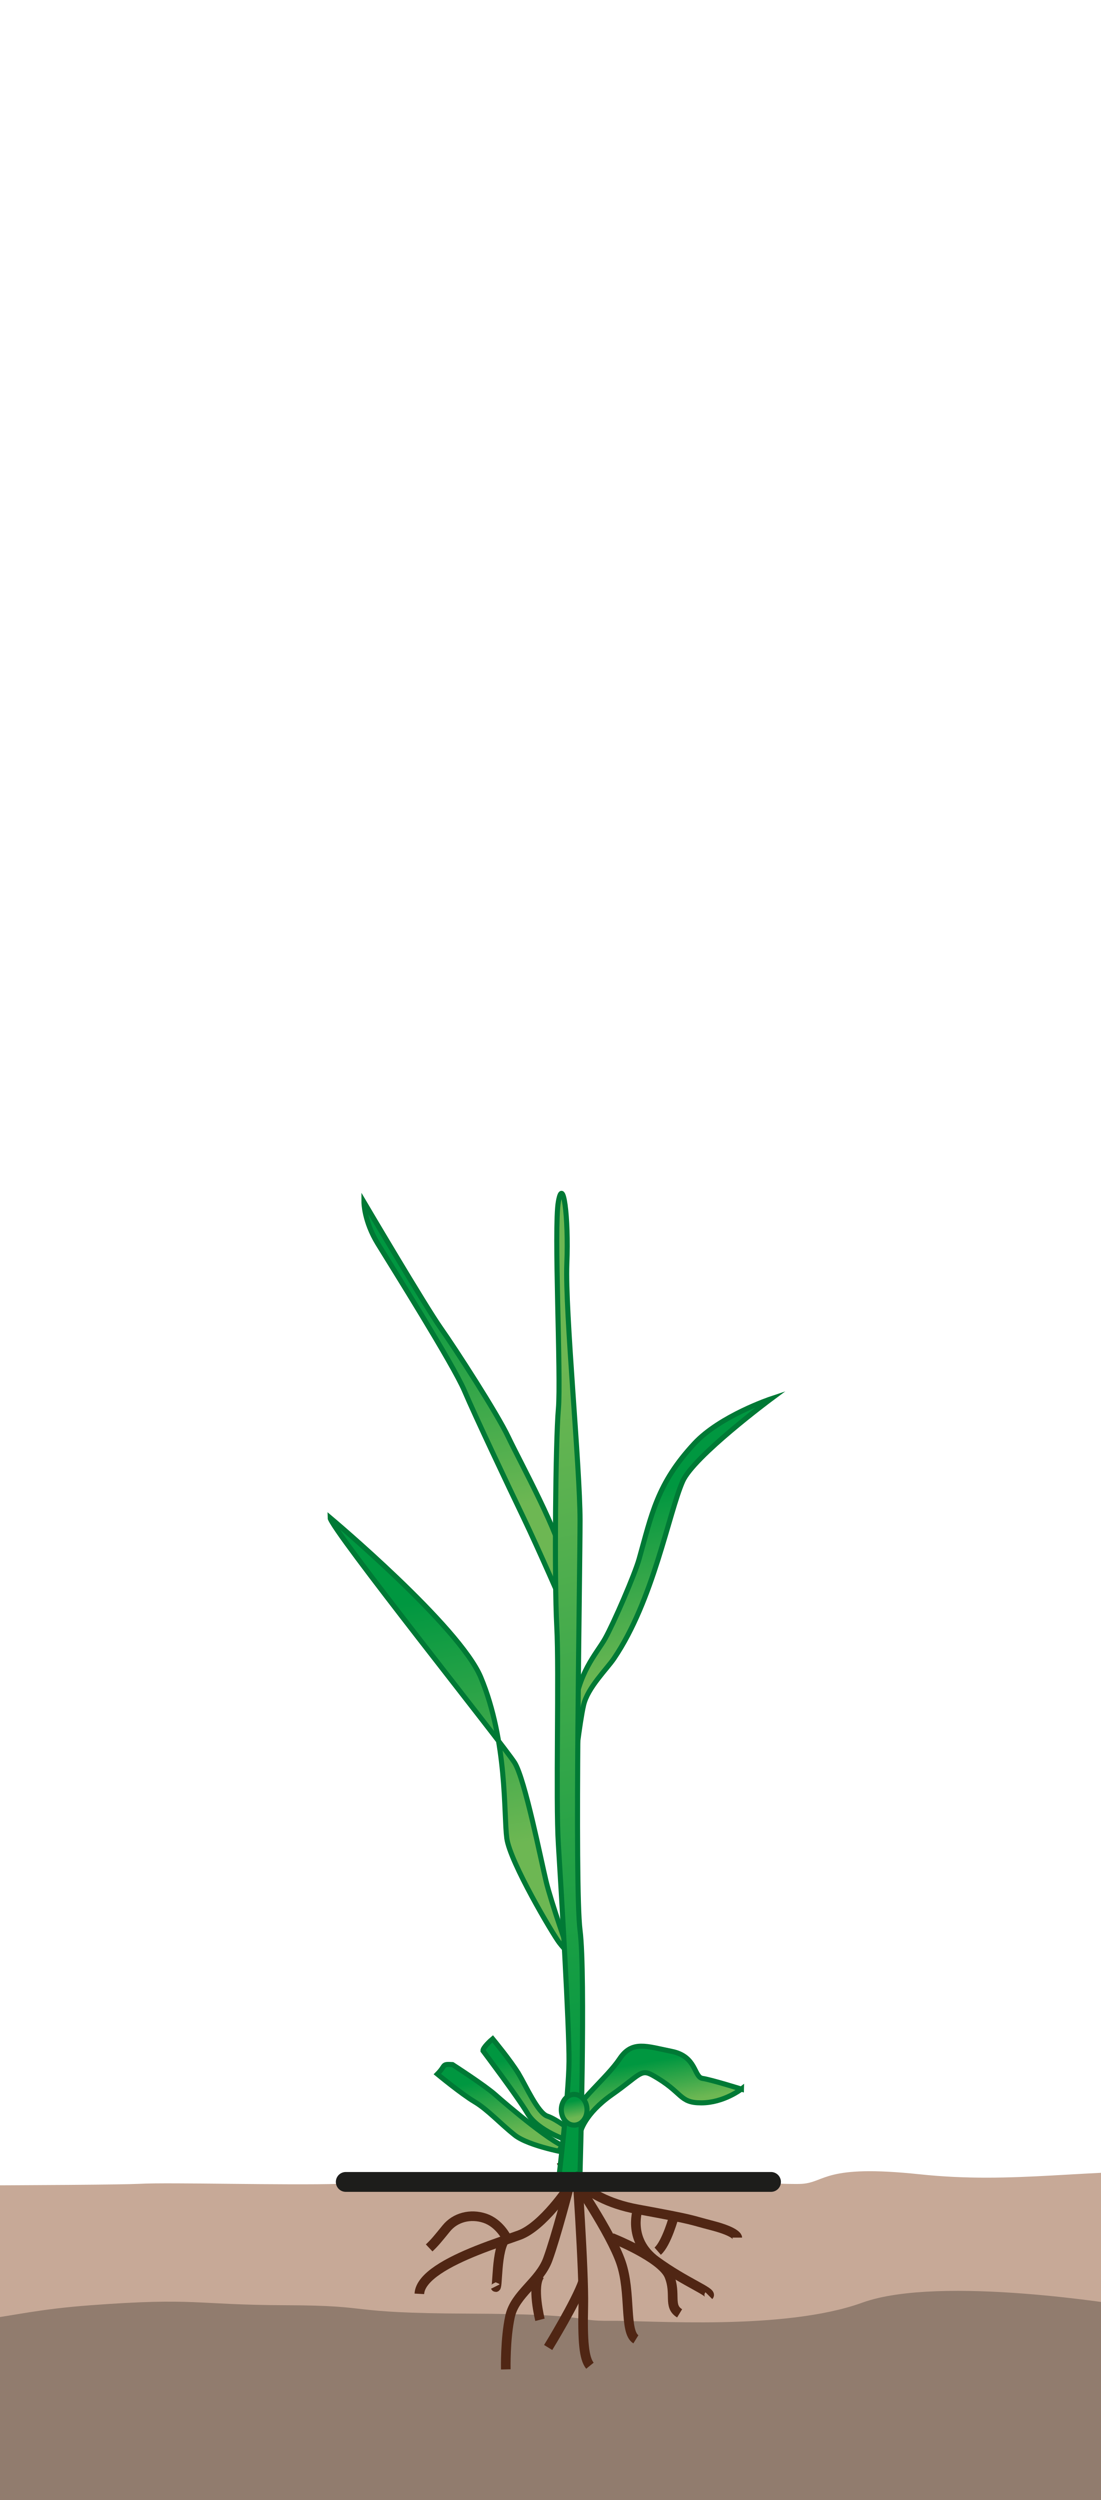 <svg xmlns="http://www.w3.org/2000/svg" xmlns:xlink="http://www.w3.org/1999/xlink" id="Warstwa_2" data-name="Warstwa 2" viewBox="0 0 162.65 369.03"><defs><style>      .cls-1 {        fill: #917c6e;      }      .cls-1, .cls-2, .cls-3 {        stroke-width: 0px;      }      .cls-4 {        stroke: #1d1d1b;        stroke-linecap: round;        stroke-width: 2.93px;      }      .cls-4, .cls-5, .cls-6, .cls-7, .cls-8, .cls-9, .cls-10, .cls-11, .cls-12, .cls-13 {        stroke-miterlimit: 10;      }      .cls-4, .cls-2, .cls-11 {        fill: none;      }      .cls-5 {        fill: url(#Nouvelle_nuance_de_dégradé_1-4);      }      .cls-5, .cls-6, .cls-7, .cls-8, .cls-9, .cls-10, .cls-12, .cls-13 {        stroke: #007935;        stroke-width: .75px;      }      .cls-6 {        fill: url(#Nouvelle_nuance_de_dégradé_1-7);      }      .cls-7 {        fill: url(#Nouvelle_nuance_de_dégradé_1-5);      }      .cls-8 {        fill: url(#Nouvelle_nuance_de_dégradé_1-3);      }      .cls-3 {        fill: #c7a997;      }      .cls-14 {        clip-path: url(#clippath);      }      .cls-9 {        fill: url(#Nouvelle_nuance_de_dégradé_1-6);      }      .cls-10 {        fill: url(#Nouvelle_nuance_de_dégradé_1-8);      }      .cls-11 {        stroke: #502614;        stroke-width: 1.42px;      }      .cls-12 {        fill: url(#Nouvelle_nuance_de_dégradé_1-2);      }      .cls-13 {        fill: url(#Nouvelle_nuance_de_dégradé_1);      }    </style><clipPath id="clippath"><rect class="cls-2" width="162.65" height="369.03"></rect></clipPath><linearGradient id="Nouvelle_nuance_de_d&#xE9;grad&#xE9;_1" data-name="Nouvelle nuance de d&#xE9;grad&#xE9; 1" x1="78.67" y1="312.74" x2="77.03" y2="303.73" gradientUnits="userSpaceOnUse"><stop offset="0" stop-color="#6db753"></stop><stop offset="1" stop-color="#009740"></stop></linearGradient><linearGradient id="Nouvelle_nuance_de_d&#xE9;grad&#xE9;_1-2" data-name="Nouvelle nuance de d&#xE9;grad&#xE9; 1" x1="75.4" y1="315.36" x2="73.82" y2="306.72" xlink:href="#Nouvelle_nuance_de_d&#xE9;grad&#xE9;_1"></linearGradient><linearGradient id="Nouvelle_nuance_de_d&#xE9;grad&#xE9;_1-3" data-name="Nouvelle nuance de d&#xE9;grad&#xE9; 1" x1="96.15" y1="310.96" x2="94.97" y2="304.49" xlink:href="#Nouvelle_nuance_de_d&#xE9;grad&#xE9;_1"></linearGradient><linearGradient id="Nouvelle_nuance_de_d&#xE9;grad&#xE9;_1-4" data-name="Nouvelle nuance de d&#xE9;grad&#xE9; 1" x1="71.96" y1="223.13" x2="65.7" y2="188.82" xlink:href="#Nouvelle_nuance_de_d&#xE9;grad&#xE9;_1"></linearGradient><linearGradient id="Nouvelle_nuance_de_d&#xE9;grad&#xE9;_1-5" data-name="Nouvelle nuance de d&#xE9;grad&#xE9; 1" x1="101.56" y1="245.88" x2="96.81" y2="219.87" xlink:href="#Nouvelle_nuance_de_d&#xE9;grad&#xE9;_1"></linearGradient><linearGradient id="Nouvelle_nuance_de_d&#xE9;grad&#xE9;_1-6" data-name="Nouvelle nuance de d&#xE9;grad&#xE9; 1" x1="69.55" y1="273.39" x2="62.76" y2="236.17" xlink:href="#Nouvelle_nuance_de_d&#xE9;grad&#xE9;_1"></linearGradient><linearGradient id="Nouvelle_nuance_de_d&#xE9;grad&#xE9;_1-7" data-name="Nouvelle nuance de d&#xE9;grad&#xE9; 1" x1="72.63" y1="203.27" x2="96.09" y2="308.86" xlink:href="#Nouvelle_nuance_de_d&#xE9;grad&#xE9;_1"></linearGradient><linearGradient id="Nouvelle_nuance_de_d&#xE9;grad&#xE9;_1-8" data-name="Nouvelle nuance de d&#xE9;grad&#xE9; 1" x1="85.03" y1="312.54" x2="84.59" y2="310.13" xlink:href="#Nouvelle_nuance_de_d&#xE9;grad&#xE9;_1"></linearGradient></defs><g id="Calque_1" data-name="Calque 1"><g class="cls-14"><g><g><path class="cls-1" d="M1255.14,336.82s-806.85-4.46-819.64-4.92c-12.78-.46-11.36.45-25.18.54-13.82.1-98.22.76-101.61-.67-3.39-1.44-16.99,3.18-31.85,2.53-14.86-.65-34.23-2.75-46.77-2.81-12.54-.05-30.84.85-43.35.95-12.5.1-32.76,7.2-48.28,3.4-15.52-3.8-37.03-2.1-56.48-4.36-19.45-2.26-73.02,2.74-73.02,2.74,0,0-37.61-1.86-51.29-2.33-13.68-.46-44.9-3.01-63.69,0-18.78,3.01-55.91-1.33-68.49-1.45-12.58-.12-84.39,4.42-92.37,3.25-7.98-1.17-24.51.17-40.75-3.26-16.24-3.43-38.08,2.33-43.69,0-5.61-2.33-54.14,1.89-59.51,1.99-5.37.1-54.39-.08-58.94-.54-4.56-.46-21.66.46-29.64,0-7.98-.46-25.1-2.47-33.07-2.57-7.97-.1-31.69,3.03-35.22,2.57-3.52-.46-3.23-5.29-17.34-2.57-14.11,2.72-24.23-1.56-41.11-.83-16.88.73-34.84,3.86-46.95,3.4-12.11-.46-42.88,1.22-54.28-3.48-11.4-4.71-31.03,3.6-40.02,0-8.99-3.6-42.34-.47-51.31-1.49-8.97-1.01-28.11,2.62-55.59-.3-27.47-2.92-57.11-1.5-62.81,0-5.7,1.5-250.24,4.32-250.24,4.32l-.49,18.97v35.94H1255.14v-45.63h-1.68l1.68-3.4Z"></path><path class="cls-3" d="M-1189.18,325.06s291.7-2.44,304.48-2.7c12.78-.25,11.36.24,25.18.3,13.82.05,98.22.42,101.61-.37,3.39-.79,16.99,1.74,31.85,1.38,14.86-.36,34.23-1.51,46.77-1.54,12.54-.03,30.84.47,43.35.52,12.5.05,32.76,3.94,48.28,1.86,15.52-2.08,37.02-1.15,56.48-2.39,19.45-1.24,73.02,1.5,73.02,1.5,0,0,37.61-1.02,51.29-1.27,13.68-.25,44.9-1.65,63.69,0,18.78,1.65,55.91-.73,68.49-.79,12.58-.07,84.39,2.42,92.37,1.78,7.98-.64,24.51.09,40.75-1.78,16.24-1.88,38.08,1.27,43.69,0,5.61-1.27,54.14,1.04,59.51,1.09s54.39-.05,58.94-.3c4.56-.25,21.66.25,29.64,0,7.98-.25,25.1-1.35,33.07-1.41,7.97-.05,31.69,1.66,35.22,1.41,3.52-.25,3.23-2.9,17.34-1.41,14.11,1.49,24.23-.85,41.11-.45s34.84,2.11,46.95,1.86c12.11-.25,42.88.67,54.28-1.91,11.4-2.58,31.03,1.97,40.02,0,8.99-1.97,42.34-.26,51.31-.81,8.97-.55,28.11,1.43,55.59-.17,27.47-1.6,814.3-.82,820,0s10.03,2.36,10.03,2.36l-.68,16.64s-770.92-1.16-784.12,0c-13.19,1.16-65.2-.09-79.06-.22-13.86-.13-26.35-3.43-41.21-1.26-14.86,2.18-9.07,3.32-33.06,3.28-23.99-.05-42.23-1.12-59.33-.58-17.1.54-16.63.63-28.26.58-11.63-.05-25.01,2.35-32.67.38s-30.31-.29-30.31-.29c0,0-27.51-4.63-39.04-.46-11.54,4.18-31.5,2.61-37.23,2.68-5.74.07-1.93-.98-20.93-1.06-19-.08-13.3-1.2-26.98-1.24-13.68-.05-13.19-1.16-28.82,0-15.63,1.16-13.97,3.76-36.16,1.68s-32.77-3.96-42.28-2.46c-9.5,1.5-41.46,1-41.46,1,0,0-21.38,2.01-47.47,2.08-26.08.07-32.21-.38-38.27-1.06-6.05-.69-27.74-.95-33.99-.52-6.26.43-37.01,1.18-46.7-.35-9.69-1.53-24.05-2.3-35.12-.96-11.07,1.34-25.28,2.08-34.21,1.19-8.93-.9-16.72.42-37.25,1.7-20.53,1.28-47.88-.8-53.58-1.58-5.7-.77-43.39-1.24-54.75-1.31-11.36-.07-33.64-1.34-47.21-.57-13.57.77-19.2,1.36-31.84.63-12.64-.73-17.61,5.15-39.36,4.32-21.75-.83-44.55,2.74-52.53,1.26-7.98-1.48-47.39-4.17-53.9-4.33-6.51-.17-22.78.6-27.75.52s-23.38,1.1-28.07,1.4c-4.69.31-86.33-6.18-97.16-5.04-10.83,1.14-49.59.84-55.28,1.29-5.7.45-266.43,0-266.43,0l-1.82-14.12Z"></path></g><g><path class="cls-11" d="M82.91,319.07s2.42,5.41,11.24,7.03c8.82,1.62,7.48,1.49,11.13,2.43,3.64.95,3.64,1.76,3.64,1.76"></path><path class="cls-11" d="M61.95,338.59c.14-2.55,4.4-4.76,8.47-6.39,2.51-1,4.96-1.79,6.3-2.28,3.53-1.31,7.33-7.09,7.33-7.09,0,0-1.91,7.37-3.13,10.68-1.22,3.31-4.84,5.1-5.57,8.41-.73,3.31-.63,7.82-.63,7.82"></path><path class="cls-11" d="M73.17,337.52c.44.88,0-5.74,1.65-7.23,0,0-1.06-2.15-3.19-2.86-2.13-.71-4.37-.13-5.69,1.49-1.32,1.62-1.73,2.13-2.54,2.89"></path><path class="cls-11" d="M85.14,319.07s1.15,16.22,1.03,21.35c-.12,5.13.1,7.7.98,8.78"></path><path class="cls-11" d="M80.98,346.51s4.15-6.76,5.16-9.73"></path><path class="cls-11" d="M84.6,321.37s5.59,8.12,7.13,12.58c1.54,4.45.44,10.26,2.21,11.35"></path><path class="cls-11" d="M90.36,330.32s7.4,2.91,8.5,5.61c1.1,2.7-.22,4.46,1.54,5.54"></path><path class="cls-11" d="M94.29,325.86s-1.79,4.66,2.62,7.88c4.41,3.22,8.35,4.58,7.81,5.12"></path><path class="cls-11" d="M99.57,327.13s-1.09,4.01-2.41,5.16"></path><path class="cls-11" d="M79.77,342.42s-1.27-5.02,0-6.59"></path><path class="cls-13" d="M76.59,306.05c1.11,1.86,2.88,5.85,4.27,6.31s3.63,2.23,3.63,2.23l-.44,1.41s-4.55-1.37-6.13-4.06c-1.34-2.29-6.57-9.23-6.57-9.23-.02-.47,1.12-1.5,1.43-1.76,0,0,2.69,3.25,3.8,5.1Z"></path><path class="cls-12" d="M64.62,306.14c1.3-1.3.56-1.49,2.23-1.39,0,0,4.73,3.04,6.31,4.44,1.58,1.4,9.17,7.9,10.89,7.81,1.73-.1,0,.84,0,.84,0,0-5.88-1-8.02-2.69-2.13-1.69-3.99-3.76-5.94-4.92-1.95-1.16-5.48-4.08-5.48-4.08Z"></path><path class="cls-8" d="M109.53,308.37s-4.45-1.39-5.75-1.58-.84-3.25-4.55-3.99-5.85-1.67-7.7,1.11-6.48,6.48-6.68,8.35c-.2,1.87-1.57,4.08-1.57,4.08l2.49-1.67s.56-2.62,4.64-5.49c4.08-2.86,4.23-3.85,5.99-2.86,4.55,2.54,3.85,4.08,7.19,4.08s5.94-2.04,5.94-2.04Z"></path><path class="cls-5" d="M53.77,177.44s9.09,15.4,11.32,18.56c2.23,3.16,8.35,12.62,10.02,16.15s7.79,14.66,8.17,18.56c.37,3.9,0,6.5,0,6.5,0,0-3.71-8.54-5.94-13.18s-7.07-14.85-8.73-18.74c-1.66-3.9-10.75-18.37-12.8-21.71s-2.04-6.12-2.04-6.12Z"></path><path class="cls-7" d="M84.85,261.15s.77-6.92,1.37-9.48c.59-2.56,3.46-5.35,4.48-6.86,5.85-8.63,8.07-21.43,10.16-26.17,1.63-3.68,13.04-12.16,13.04-12.16,0,0-7.52,2.51-11.32,6.59-5.53,5.94-6.31,10.49-8.17,17.07-.64,2.27-3.74,9.44-5.02,11.73-1.29,2.29-4.06,5.03-4.66,11.17-.59,6.13.12,8.11.12,8.11Z"></path><path class="cls-9" d="M84.05,288.23s-2.61-7.37-3.37-10.51-3.12-15.04-4.64-17.51c-1.52-2.47-27.28-34.64-27.28-36.19,0,0,19.12,16.02,22.27,23.57,3.96,9.49,3.37,20.24,3.84,23.76.48,3.52,6.8,14.16,7.75,15.4.95,1.24,1.43,1.48,1.43,1.48Z"></path><path class="cls-6" d="M85.69,320.71s.84-29.22,0-35.77c-.84-6.55,0-52.76,0-60.55s-2.23-30.9-1.95-37.86-.55-13.06-1.25-9.17c-.7,3.89.42,25.88,0,30.61s-.61,25.18-.24,32.07c.37,6.9-.18,25.55.24,32.23.42,6.68,1.61,27,1.57,32.01s-1.57,17.78-1.57,17.78l3.2-1.35Z"></path><line class="cls-4" x1="51.08" y1="322.07" x2="113.9" y2="322.07"></line><ellipse class="cls-10" cx="84.82" cy="311.42" rx="1.9" ry="2.27"></ellipse></g></g></g></g></svg>